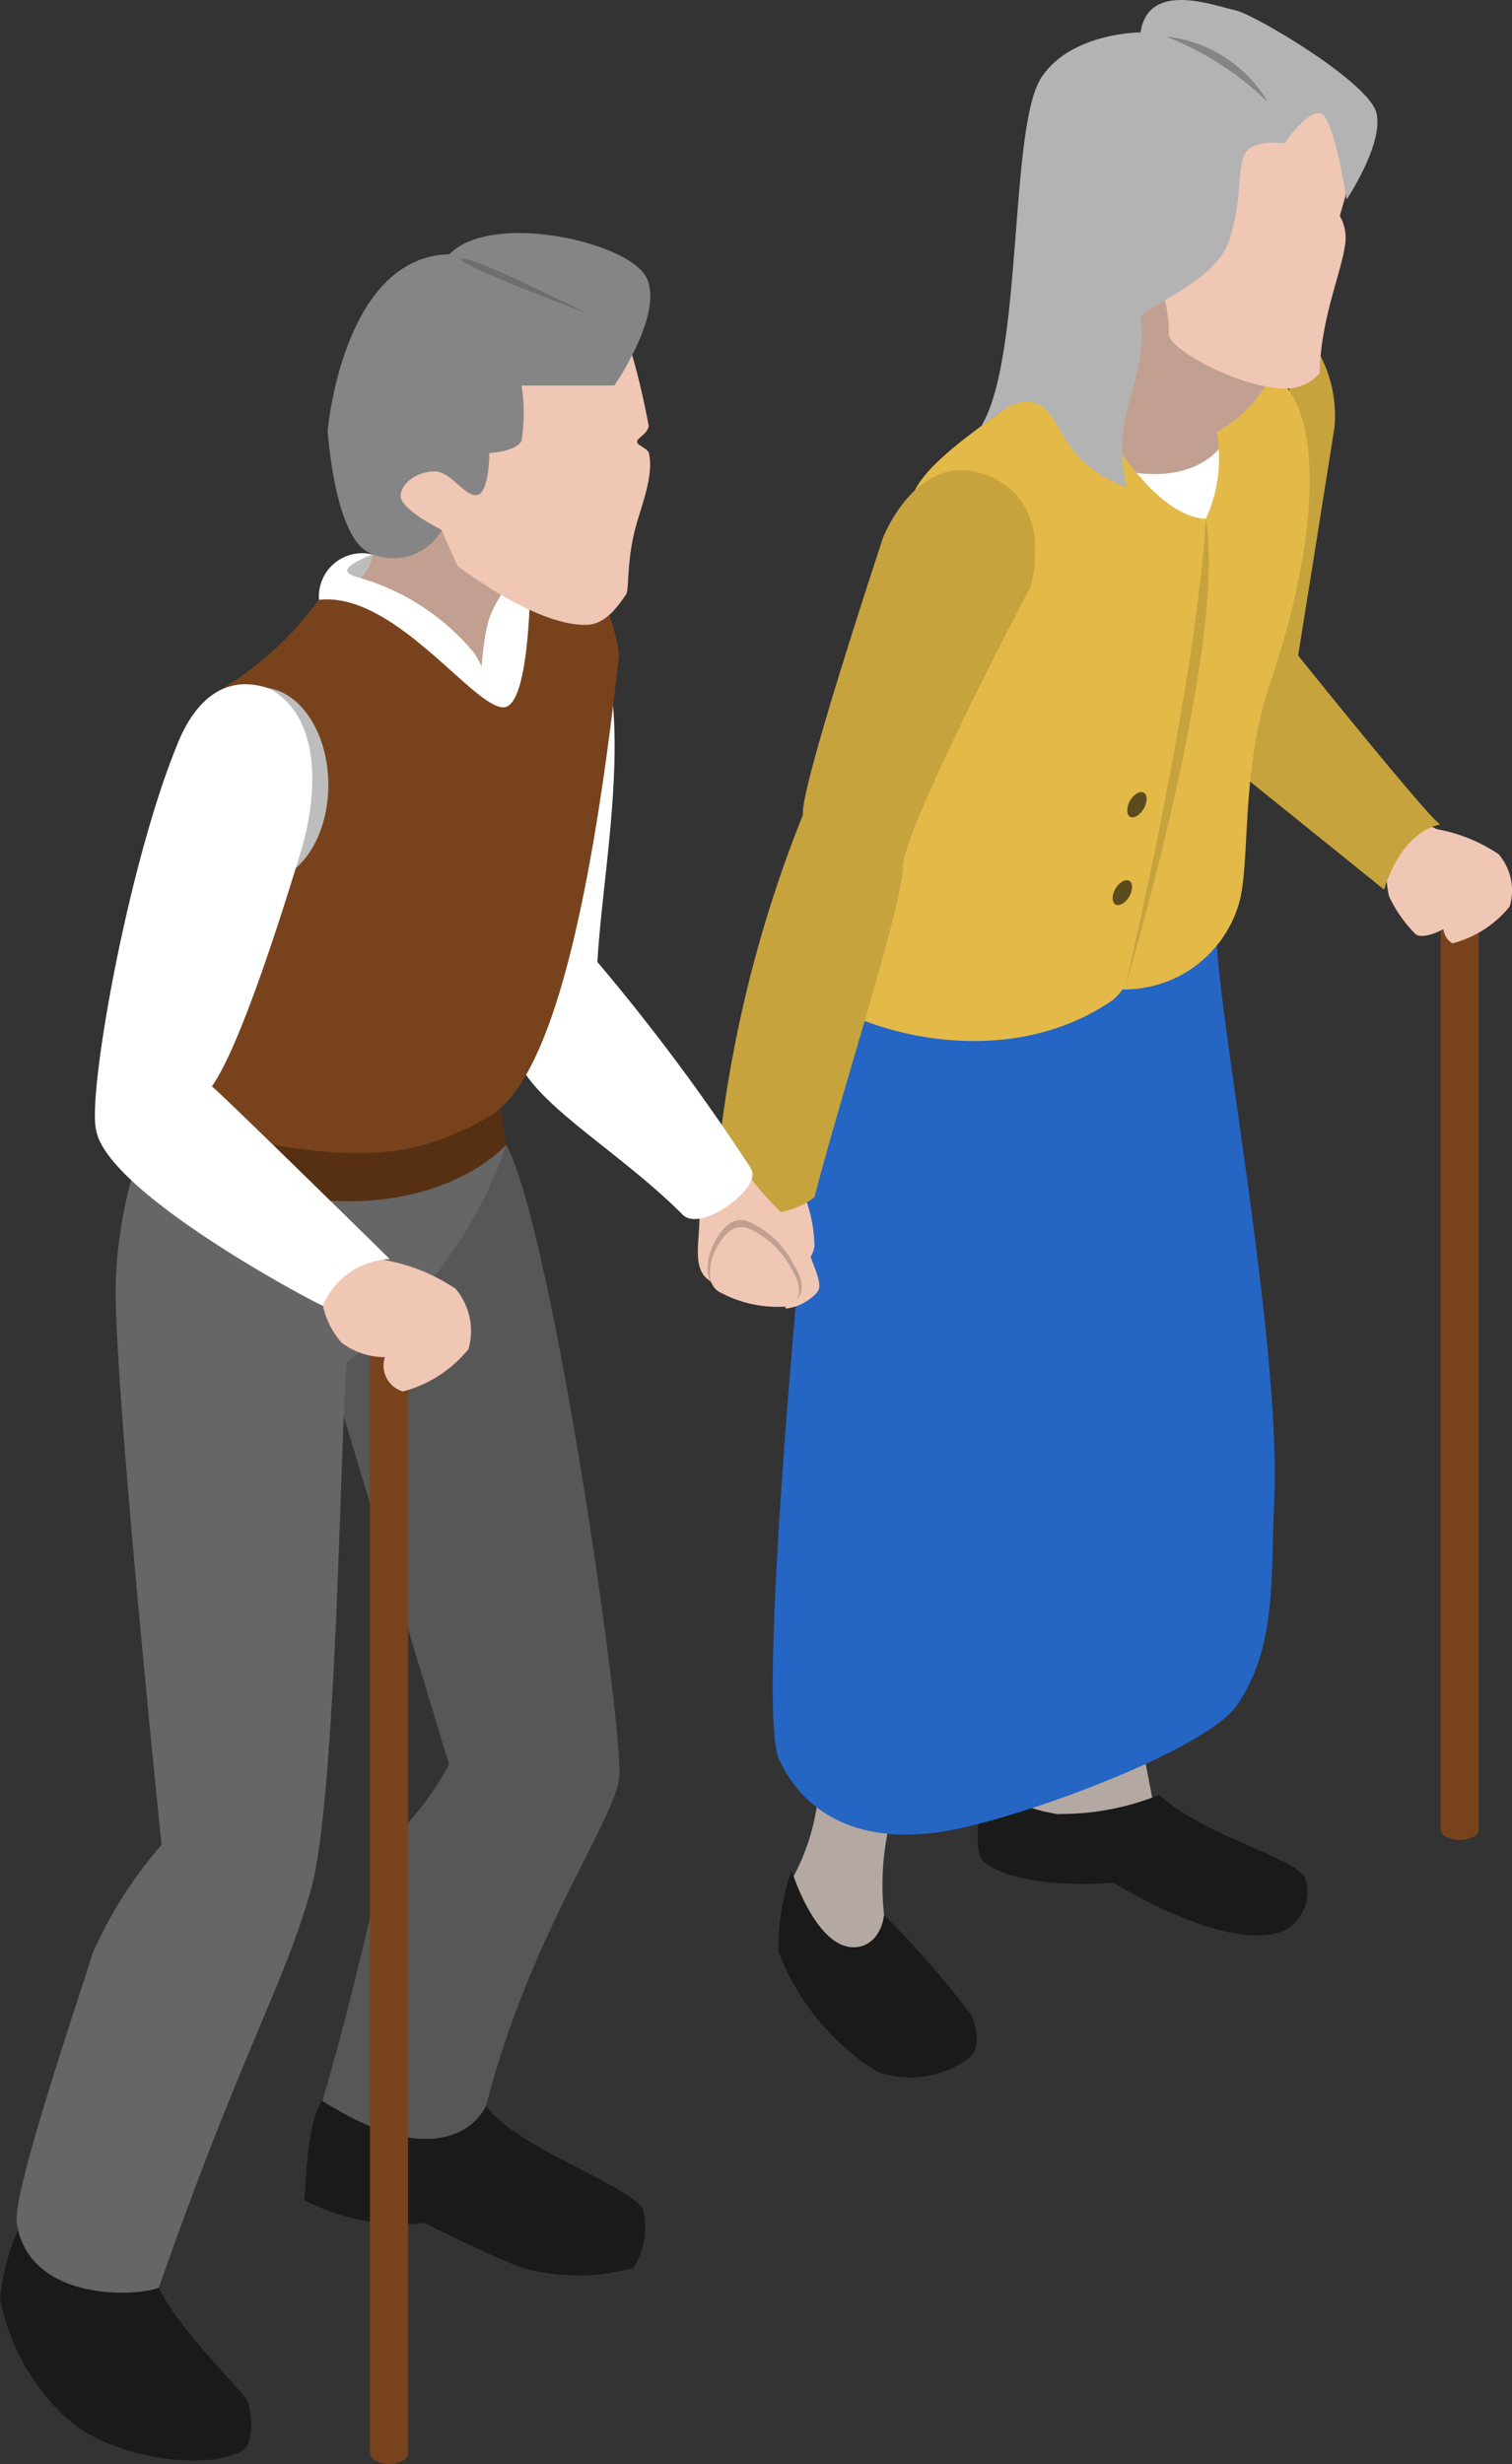 <svg xmlns="http://www.w3.org/2000/svg" width="48.868" height="79.596" viewBox="0 0 48.868 79.596">
  <rect x="0" y="0" width="48.868" height="79.596" fill="#333333" stroke="none"/>
  <g id="Layer_1" data-name="Layer 1" transform="translate(0.001 0.003)">
    <g id="Group_16995" data-name="Group 16995" transform="translate(-0.001 -0.003)">
      <g id="Group_16993" data-name="Group 16993" transform="translate(22.962)">
        <path id="Path_50408" data-name="Path 50408" d="M23.708,51.459a7.03,7.03,0,0,1-.818,2.947l.235,1.927.818,1.5h1.5l.37-2.163a8.734,8.734,0,0,1,.291-3.4c.291-.616-2.544-1.1-2.409-.818Z" transform="translate(-20.2 6.199)" fill="#b3a8a2"/>
        <path id="Path_50409" data-name="Path 50409" d="M37.523,10.953v1.972l-1.334,3.844-3.7.908L30.53,14.035l.807-3.821L33.208,7.02l3.407.807Z" transform="translate(-19.279 0.849)" fill="#c2a091"/>
        <path id="Path_50410" data-name="Path 50410" d="M35.643,12.82s-.885,1.479-3.608.74c-.426.751,2.611,3.832,2.611,3.832l1.849-.706-.852-3.855Z" transform="translate(-19.103 1.549)" fill="#fff"/>
        <path id="Path_50411" data-name="Path 50411" d="M33.449,50.36l.392,2.028-1.927.65-2.163.146-.941-.975L29,50.629Z" transform="translate(-19.487 6.076)" fill="#b3a8a2"/>
        <path id="Path_50412" data-name="Path 50412" d="M30.812,52.391a8.446,8.446,0,0,0,3.25-.616c1.479,1.345,4.527,2.073,4.729,2.712a1.4,1.4,0,0,1-.639,1.647c-1.8.84-5.569-1.524-5.569-1.524s-2.891.28-4.169-.65c-.493-.359,0-2.51,0-2.51a5.736,5.736,0,0,0,2.409.952Z" transform="translate(-19.561 6.207)" fill="#1a1a1a"/>
        <path id="Path_50413" data-name="Path 50413" d="M36.634,26.81c-.134,1.972,2.107,13.313,1.86,18.546-.112,2.589.067,4.718-1.2,6.578-1.02,1.49-7.317,3.788-9.671,4.113s-4.225-.426-5.132-2.353,1.446-24.911,1.715-25.606S36.78,24.826,36.634,26.8Z" transform="translate(-20.273 3.146)" fill="#2565c4"/>
        <path id="Path_50414" data-name="Path 50414" d="M41.55,25.37V56.018a.32.32,0,0,0,.179.258,1,1,0,0,0,.874,0,.293.293,0,0,0,.179-.258V25.37Z" transform="translate(-17.95 3.062)" fill="#78431c"/>
        <path id="Path_50415" data-name="Path 50415" d="M40.125,24.827a2.79,2.79,0,0,0,0,1.277A4.266,4.266,0,0,0,41,27.349c.291.157.885-.179.885-.179a.6.6,0,0,0,.291.459,3.49,3.49,0,0,0,1.849-1.188,1.792,1.792,0,0,0-.359-1.692,5.243,5.243,0,0,0-1.995-.807l-.829-.392L39.52,24.3l.616.527Z" transform="translate(-18.195 2.843)" fill="#f0c6b4"/>
        <path id="Path_50416" data-name="Path 50416" d="M37.835,9.47A4.208,4.208,0,0,1,38.9,12.63c-.269,1.737-1.177,7.4-1.177,7.4s4.225,5.267,4.594,5.457c-1.334.291-1.815,2.107-1.815,2.107L35.09,23.231,37.824,9.47Z" transform="translate(-18.729 1.145)" fill="#c7a33e"/>
        <path id="Path_50417" data-name="Path 50417" d="M35.315,15.449a4.656,4.656,0,0,0,.347-2.79,4.42,4.42,0,0,0,1.782-1.849c1.681.919,1.6,5.11-.045,9.928-1,2.914-.616,5.95-1.042,7.228A3.861,3.861,0,0,1,32.6,30.656l-2.264-3.5S34.654,16.435,35.3,15.438Z" transform="translate(-19.302 1.306)" fill="#e3b948"/>
        <path id="Path_50418" data-name="Path 50418" d="M31.208,10.533c-.392,1.009-4.55,3-4.572,4.561s-3.7,14.108-3.485,15.218,5.861,3.575,10,.751c1.345-1.02,1.479-5.614,2.846-10.735.717-2.689.661-4.225.191-4.819-2.555-.191-4.572-5.984-4.964-4.975Z" transform="translate(-20.17 1.259)" fill="#e3b948"/>
        <path id="Path_50419" data-name="Path 50419" d="M20.949,34.441a7.92,7.92,0,0,0-.459,1.838c-.022.684,2.544,1.053,2.544,1.053s.784-.784.818-1.233a4.593,4.593,0,0,0-.3-1.558l-2.611-.112Z" transform="translate(-20.49 4.155)" fill="#f0c6b4"/>
        <path id="Path_50420" data-name="Path 50420" d="M29.429,13.729c-2.241-.908-3.373,1.995-3.373,1.995s-2.723,8.2-2.589,8.954A41.192,41.192,0,0,0,20.61,36.948a2.579,2.579,0,0,0,3.227.09c.863-3.362,2.835-9.391,2.858-10.668s4.113-9.032,4.113-9.032.874-2.7-1.378-3.62Z" transform="translate(-20.475 1.637)" fill="#c7a33e"/>
        <path id="Path_50421" data-name="Path 50421" d="M39.522,6.079l-.19.661a1.436,1.436,0,0,1,.19.717c-.022.863-.818,2.521-.84,4.37a1.5,1.5,0,0,1-1.21.493c-1.5-.078-3.608-1.266-3.664-1.726a4.563,4.563,0,0,0-.359-1.827L32.91,4.577,35.588,1.91,38.95,2l.773,2.9L39.51,6.079Z" transform="translate(-18.992 0.233)" fill="#f0c6b4"/>
        <path id="Path_50422" data-name="Path 50422" d="M38.094,4.628s-1.02-.157-1.277.347-.078,1.5-.5,2.779S33.9,9.761,33.455,10.209c.269,2.14-1.042,3.1-.448,5.536-2.084-.773-2.062-2.163-2.757-2.622s-1.412.269-1.95.639c1.367-2.241.885-9.671,1.95-11.273.964-1.446,3.2-1.446,3.2-1.446C33.7-.672,35.909.213,36.5.325s4.325,2.32,4.572,3.317-.964,2.8-.964,2.8-.4-2.645-.829-2.779-1.177.964-1.177.964Z" transform="translate(-19.548 0.003)" fill="#b3b3b3"/>
        <path id="Path_50423" data-name="Path 50423" d="M33.63,1.05a4.366,4.366,0,0,1,3.283,2.107A10.107,10.107,0,0,0,33.63,1.05Z" transform="translate(-18.905 0.129)" fill="#858585"/>
        <path id="Path_50424" data-name="Path 50424" d="M35.063,14.95c.695,4.169-2.633,15.206-2.633,15.206s2.275-9.5,2.633-15.206Z" transform="translate(-19.05 1.806)" fill="#c7a33e"/>
        <path id="Path_50425" data-name="Path 50425" d="M32.718,25.594a.679.679,0,0,1-.314.538c-.179.1-.314.022-.314-.179a.667.667,0,0,1,.314-.538C32.572,25.314,32.718,25.392,32.718,25.594Z" transform="translate(-19.091 3.062)" fill="#5c4b1d"/>
        <path id="Path_50426" data-name="Path 50426" d="M33.138,23.054a.717.717,0,0,1-.314.549c-.179.1-.314.022-.314-.179a.687.687,0,0,1,.314-.549C32.992,22.774,33.138,22.852,33.138,23.054Z" transform="translate(-19.04 2.756)" fill="#5c4b1d"/>
        <path id="Path_50427" data-name="Path 50427" d="M25.871,55.354s-.078.852-.773,1.02c-1.367.314-2.219-2.454-2.219-2.454a7.625,7.625,0,0,0-.426,2.611,7.875,7.875,0,0,0,3.194,3.888,3.173,3.173,0,0,0,3-.471c.314-.269.247-.852.045-1.356a32.718,32.718,0,0,0-2.824-3.239Z" transform="translate(-20.256 6.505)" fill="#1a1a1a"/>
      </g>
      <g id="Group_16994" data-name="Group 16994" transform="translate(0 7.532)">
        <path id="Path_50428" data-name="Path 50428" d="M10.847,15.98l-.605.078-.392.37.258.549a7.29,7.29,0,0,0,.74.258,9.029,9.029,0,0,1,.482-.807Z" transform="translate(1.189 -5.602)" fill="#bdbdbd"/>
        <path id="Path_50429" data-name="Path 50429" d="M10.76,15.358s.605,1.266-.975,1.927c-.628.2,4.908,4.314,4.908,4.314a11.323,11.323,0,0,0,1.905-.336c0-.112.4-3.373.4-3.373l-2.544-2.7-3.7.168Z" transform="translate(1.175 -5.697)" fill="#c2a091"/>
        <path id="Path_50430" data-name="Path 50430" d="M14.653,60.751c.986,1.39,4.729,2.589,5.076,3.362a2.455,2.455,0,0,1-.314,1.871,6.609,6.609,0,0,1-3.586,0c-1.042-.37-3.16-1.446-3.16-1.446a6.755,6.755,0,0,1-3.9-.751c.09-.5.056-2.409.583-3.2s4.729.235,5.289.157Z" transform="translate(1.058 -0.259)" fill="#1a1a1a"/>
        <path id="Path_50431" data-name="Path 50431" d="M9.547,40.318l3.844,12.7a9.679,9.679,0,0,1-1.423,1.995C11,56.118,11,58.057,9.3,63.884c3.261,2.084,4.841,1.087,5.289.157,1.39-5.446,4.124-9.155,4.3-10.59S16.73,35.724,15.239,33c-1.356-.224-5.693,7.306-5.693,7.306Z" transform="translate(1.122 -3.55)" fill="#575757"/>
        <path id="Path_50432" data-name="Path 50432" d="M5.132,66.251c.583,1.3,2.7,3.328,2.858,3.664s.224,1.367-.134,1.591c-1.2.717-4.4.247-5.771-1.1A7.044,7.044,0,0,1,0,66.61a7.413,7.413,0,0,1,1.02-3.07c.56-.986,3.821,2.331,4.124,2.712Z" transform="translate(0.001 0.112)" fill="#1a1a1a"/>
        <path id="Path_50433" data-name="Path 50433" d="M4.929,32.167a14.5,14.5,0,0,0-1.244,5.379c-.1,2.947,1.479,18.2,1.479,18.2a13.724,13.724,0,0,0-2.241,3.53C2.52,60.63.346,66.917.481,67.97c.426,2.622,4.068,2.342,4.594,2.073,2.779-7.889,4.045-9.749,4.919-12.864s.964-16.114,1.177-17.055a14.925,14.925,0,0,0,5.144-6.993s-11.15-1.86-11.385-.975Z" transform="translate(0.058 -3.68)" fill="#666"/>
        <path id="Path_50434" data-name="Path 50434" d="M5.528,30.75,4.441,32.072s-.3,1.636,2.891,2.521c5.917,1.658,8.494-1.322,8.494-1.322l-.359-2.286Z" transform="translate(0.535 -3.821)" fill="#573014"/>
        <path id="Path_50435" data-name="Path 50435" d="M9.2,17.45a1.4,1.4,0,0,1,1.726-1.468c-1.065.437-.964.616-.392.762a7.508,7.508,0,0,1,3.687,2.432c.314.482.684,1.412.471,1.737C13.38,22.3,9.2,17.45,9.2,17.45Z" transform="translate(1.11 -5.604)" fill="#fff"/>
        <path id="Path_50436" data-name="Path 50436" d="M14.894,20.548a3.915,3.915,0,0,1-.224-2.88c.437-1.2.751-1.1.751-1.1l.986.818-.874,3.171h-.661Z" transform="translate(1.747 -5.531)" fill="#25a4c4"/>
        <path id="Path_50437" data-name="Path 50437" d="M19.931,34c-.067.056.213.628.224.661.224,1.188-.426,2.432.583,2.813.168,0,.09-.134.4-.572.605-.112.964-.852,1.86.426.056.09-.078.874,0,.941a1.589,1.589,0,0,0,1.02-.538c.157-.224-.011-.571-.347-1.457.056-.471-1.546-1.569-2.039-2.622a5.392,5.392,0,0,1-.325-.493l-1.367.863Z" transform="translate(2.403 -3.53)" fill="#f0c6b4"/>
        <path id="Path_50438" data-name="Path 50438" d="M22.593,35.75a66.488,66.488,0,0,0-4.953-6.656c.213-3.956,1.961-11.3-2.1-12.674-.605,0-1.177,1.031-1.356,1.468-.863,2.252.011,13.2.908,14.433.684,1.479,3.283,2.914,5.3,4.931.594.616,2.633-.908,2.2-1.49Z" transform="translate(1.669 -5.549)" fill="#fff"/>
        <path id="Path_50439" data-name="Path 50439" d="M20.5,36.19s.4-1.21,1.165-1a2.993,2.993,0,0,1,1.513,1.39c.493.807.235,1.121-.112,1.311a4.067,4.067,0,0,1-2.376-.527C20.2,37.019,20.5,36.2,20.5,36.2Z" transform="translate(2.462 -3.288)" fill="#c2a091"/>
        <path id="Path_50440" data-name="Path 50440" d="M20.559,36.345s.37-1.143,1.109-.953A2.917,2.917,0,0,1,23.1,36.7c.459.773.224,1.065-.112,1.233a3.9,3.9,0,0,1-2.252-.493C20.279,37.118,20.559,36.345,20.559,36.345Z" transform="translate(2.47 -3.263)" fill="#f0c6b4"/>
        <path id="Path_50441" data-name="Path 50441" d="M15.8,20.946c-.852.426-3.552-3.743-6.1-3.44a10.755,10.755,0,0,1-3.25,2.947A5.459,5.459,0,0,0,5.17,25.428c.986,1.647.471,4.359.258,5.4s-.4,1.983-.4,1.983.056,1.658,2.376,2.14c4.191.863,5.883.325,7.788-.751,2.1-1.177,3.362-7.273,4.213-14.9a5.932,5.932,0,0,0-2.062-3.8l-.8.213s.112,4.807-.751,5.233Z" transform="translate(0.602 -5.66)" fill="#78431c"/>
        <path id="Path_50442" data-name="Path 50442" d="M9.935,22.958c0,1.737-.964,3.138-2.163,3.138s-2.163-1.4-2.163-3.138.975-3.138,2.163-3.138S9.935,21.221,9.935,22.958Z" transform="translate(0.677 -5.139)" fill="#bdbdbd"/>
        <path id="Path_50443" data-name="Path 50443" d="M18.914,9.8a25.181,25.181,0,0,1,.728,2.947c-.056.269-.325.347-.37.482s.247.179.37.37c.2.807-.325,1.894-.5,2.734-.213,1.02-.134,1.726-.235,1.86-.179.247-.616.964-1.266.975-1.647.056-4.18-1.905-4.18-1.905l-.515-1.154s-.829.65-1.513-.885a9.469,9.469,0,0,1-.448-1.883l1.983-2.9,4.1-2.039Z" transform="translate(1.325 -6.516)" fill="#f0c6b4"/>
        <path id="Path_50444" data-name="Path 50444" d="M18.717,11.64h-3a5.794,5.794,0,0,1,0,1.782c-.168.359-1.042.4-1.042.4s0,1.3-.4,1.356-.84-.762-1.367-.762-1.076.347-1.1.784,1.334,1.109,1.334,1.109a1.8,1.8,0,0,1-2.4.706C9.663,16.436,9.45,13.1,9.45,13.1S9.932,7.482,13.383,7.4C14.75,6,19.2,7,19.759,8.166S18.717,11.64,18.717,11.64Z" transform="translate(1.14 -6.719)" fill="#858585"/>
        <path id="Path_50445" data-name="Path 50445" d="M13.311,7.461c.247-.157,4.057,1.759,4.057,1.759s-4.3-1.6-4.057-1.759Z" transform="translate(1.605 -6.63)" fill="#6e6e6e"/>
        <path id="Path_50446" data-name="Path 50446" d="M10.671,37.03V74.76a.32.32,0,0,0,.179.258.929.929,0,0,0,.874,0,.293.293,0,0,0,.179-.258V37.03H10.66Z" transform="translate(1.286 -3.063)" fill="#78431c"/>
        <path id="Path_50447" data-name="Path 50447" d="M9.362,37.825a2.6,2.6,0,0,0,.605,1.21,2.3,2.3,0,0,0,1.4.471.874.874,0,0,0,.583,1.109,4.062,4.062,0,0,0,2.118-1.367,2.109,2.109,0,0,0-.415-1.95,5.966,5.966,0,0,0-2.3-.93L10.4,35.92l-1.524.863.471,1.031Z" transform="translate(1.072 -3.197)" fill="#f0c6b4"/>
        <path id="Path_50448" data-name="Path 50448" d="M8.343,19.843c1.815.953,1.546,3.664,1.053,5.267-.37,1.221-1.894,6.231-2.88,7.6.437.359,5.749,5.581,5.749,5.581a2.468,2.468,0,0,0-2.163,1.5c.347.235-6.981-3.552-7.329-5.681C2.5,32.9,3.8,25.58,5.385,21.7c.224-.56,1.031-2.488,2.958-1.849Z" transform="translate(0.331 -5.15)" fill="#fff"/>
      </g>
    </g>
  </g>
</svg>
